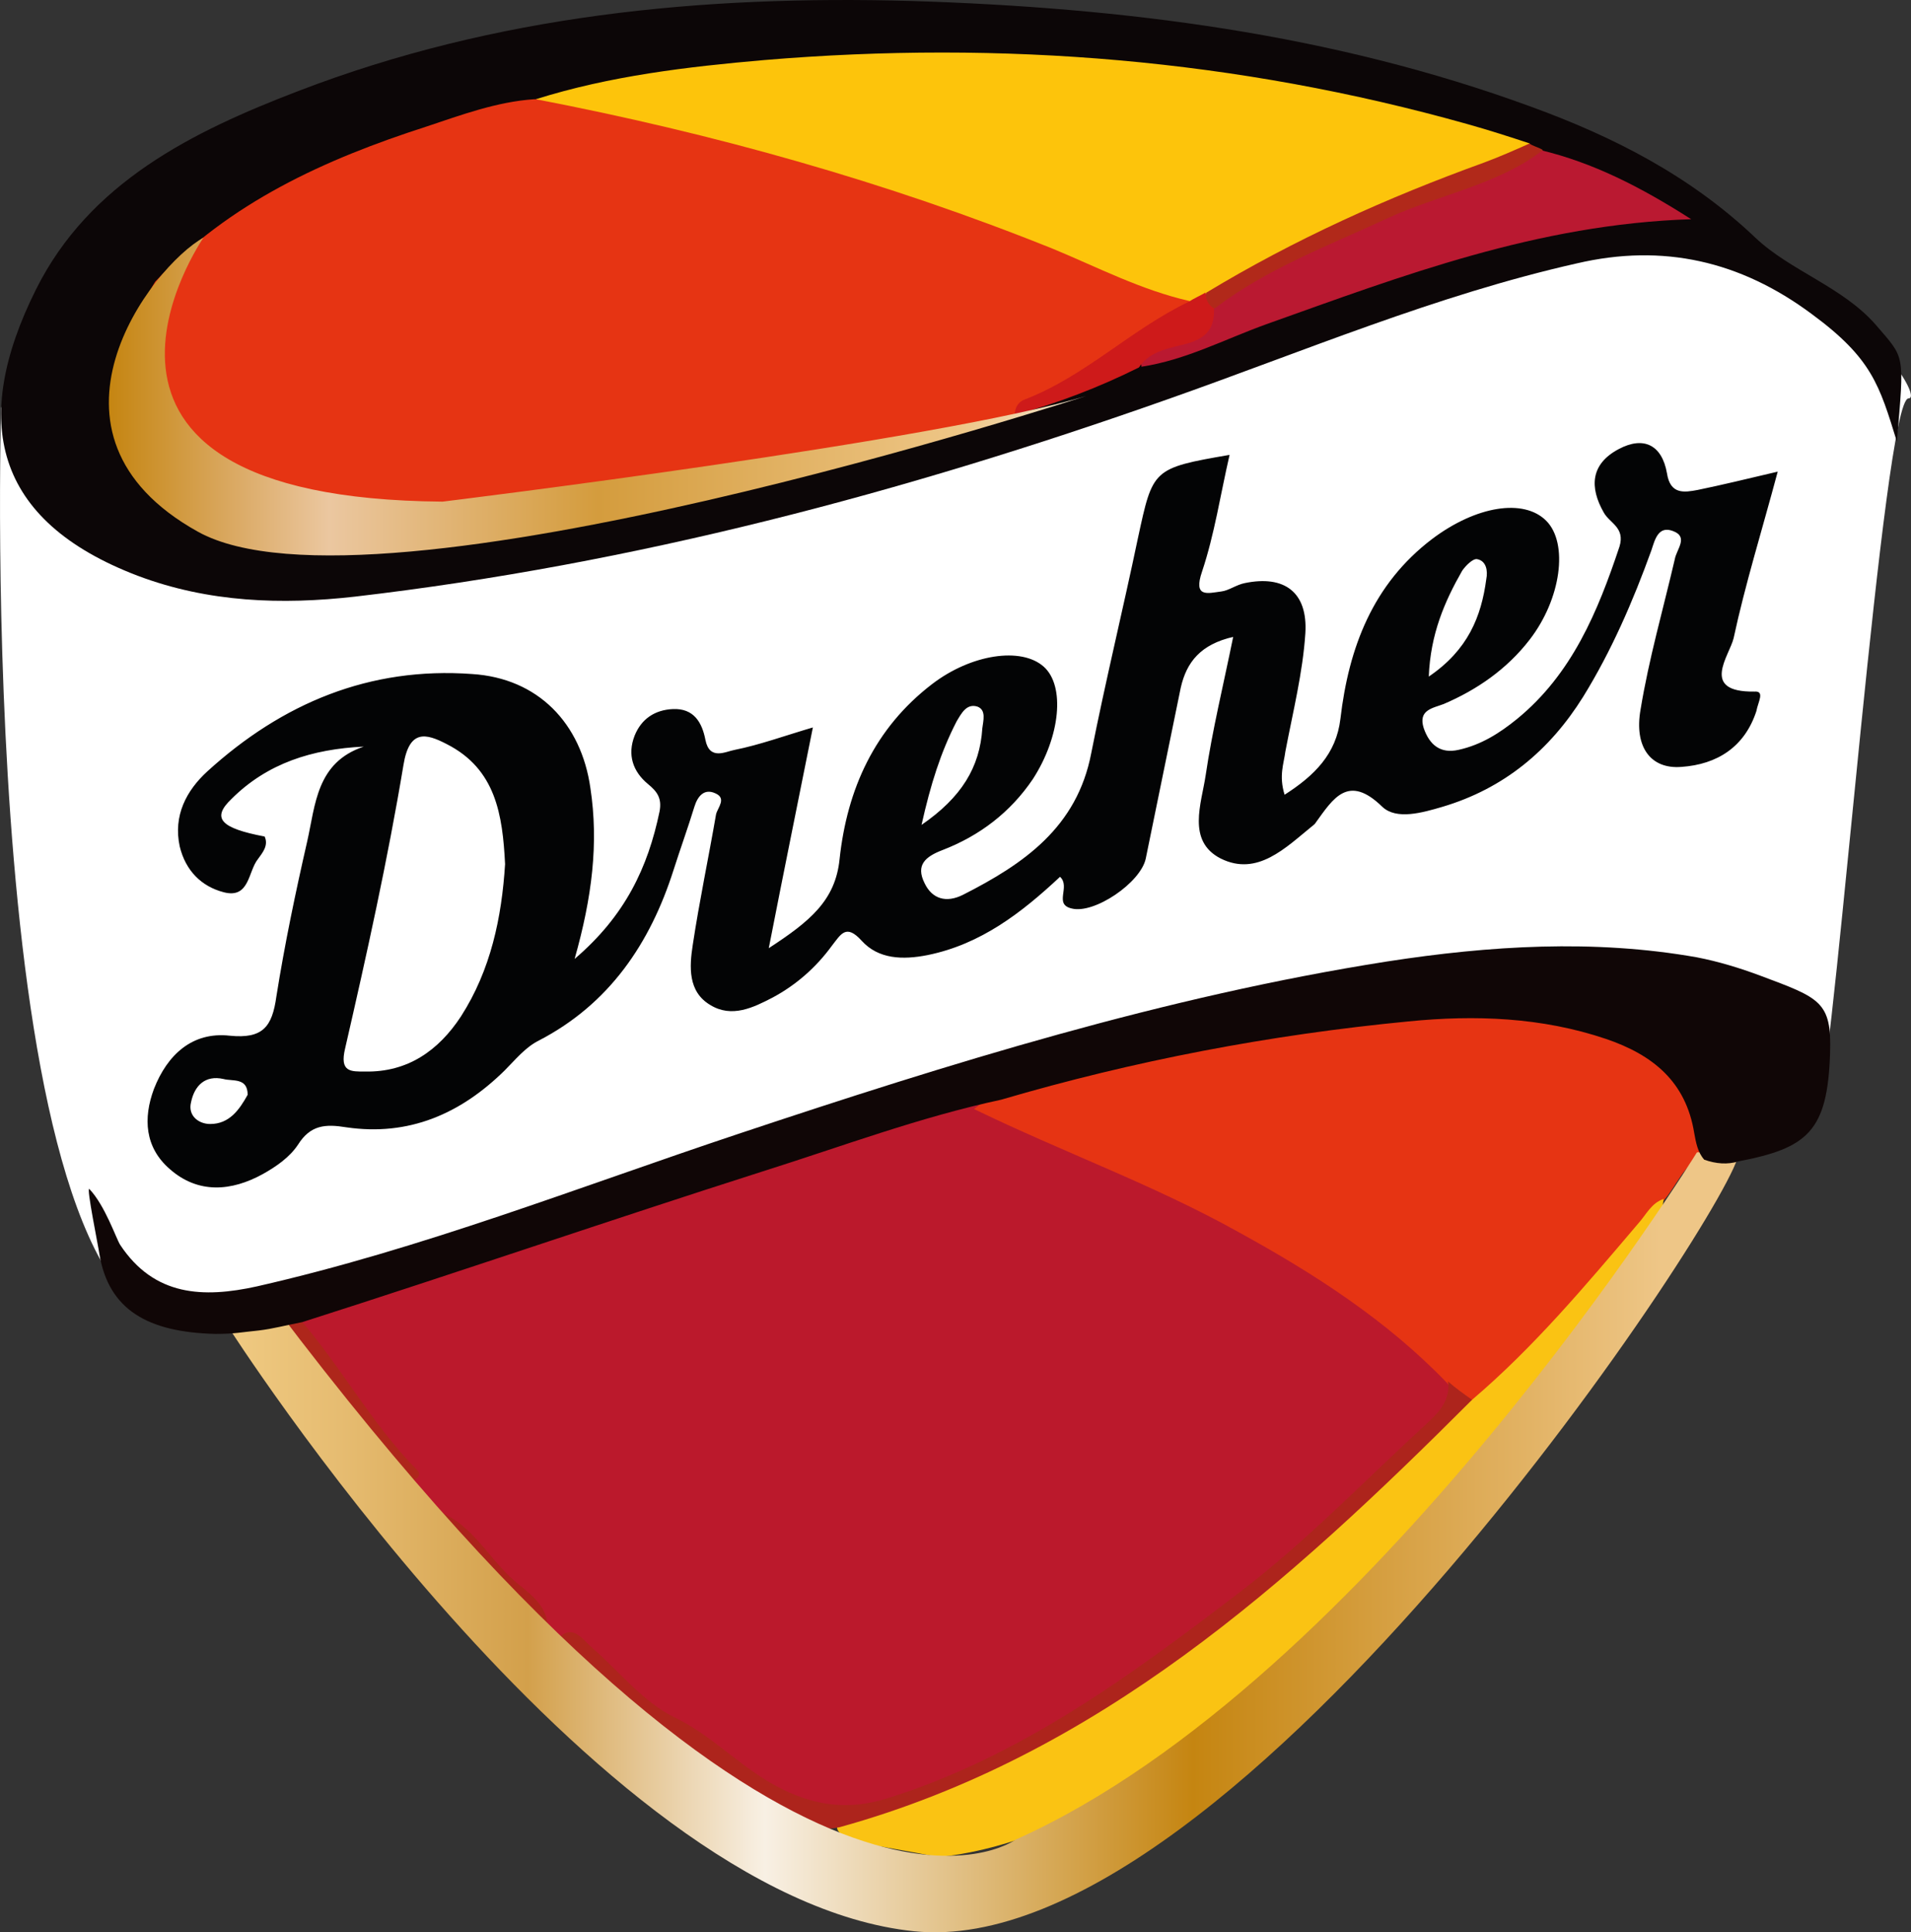 <?xml version="1.0" encoding="utf-8"?>
<!-- Generator: Adobe Illustrator 22.1.0, SVG Export Plug-In . SVG Version: 6.00 Build 0)  -->
<svg version="1.1" id="Laag_1" xmlns="http://www.w3.org/2000/svg" xmlns:xlink="http://www.w3.org/1999/xlink" x="0px" y="0px"
	 viewBox="0 0 2382.9 2409" style="enable-background:new 0 0 2382.9 2409;" xml:space="preserve">
<rect x="0" y="0" width="2382.9" height="2409" fill="#333333" stroke="none"/>
<style type="text/css">
	.st0{fill:#FFFFFF;}
	.st1{fill:#0C0607;}
	.st2{fill:#030405;}
	.st3{fill:#E63413;}
	.st4{fill:#FDC40B;}
	.st5{fill:#BA1931;}
	.st6{fill:#B1291A;}
	.st7{fill:#CE1A1A;}
	.st8{fill:#BB192C;}
	.st9{fill:#AE261B;}
	.st10{fill:#FAC313;}
	.st11{fill:#AD241C;}
	.st12{fill:#AB221B;}
	.st13{fill:url(#SVGID_1_);}
	.st14{fill:url(#SVGID_2_);}
	.st15{fill:#100606;}
</style>
<path class="st0" d="M1.4,507c0,0-33.2,1123.8,226.4,1149.8s723.9-196.3,723.9-196.3s1117.6-417.5,1173.7-14.5
	c0,0,122.6-7.3,143.3-74.8s80-874.5,111.1-874.5S2196,192.3,1900,316.9S131.2,1021.1,1.4,507z"/>
<path class="st1" d="M2365.3,550.6c-21.8-70.6-31.2-103.9-105.9-158.9c-89.3-66.5-185.9-88.3-292.9-63.4
	c-175.5,39.5-341.7,110.1-510,169.3C1127.3,614,790.7,703.3,442.8,743.8c-91.4,10.4-182.8,7.3-271.1-26C-8,649.3-37,524.7,45,360.6
	c66.5-132.9,194.2-196.3,327.2-247.2C618.3,18.8,874.9-6.1,1136.6,1.2c263.8,8.3,523.5,40.5,772.7,131.9
	c102.8,37.4,198.4,86.2,279.4,163.1c43.6,41.5,109.1,61.3,150.6,109.1C2375.7,447.8,2374.7,439.5,2365.3,550.6z"/>
<path class="st2" d="M2187.7,862.2c-68.6,1-31.2-44.7-26-66.5c14.5-67.5,35.3-134,55-207.7c-39.5,9.3-69.6,16.6-99.7,22.8
	c-16.6,3.1-34.3,6.2-38.4-20.8c-6.2-35.3-29.1-46.7-60.2-30.1c-35.3,18.7-36.4,47.8-18.7,78.9c7.3,13.5,27,18.7,19.7,42.6
	c-27,81-59.2,158.9-127.8,215c-21.8,17.7-44.7,32.2-72.7,38.4c-22.9,5.2-36.4-6.2-43.6-27c-7.3-22.9,11.4-24.9,24.9-30.1
	c41.5-17.7,78.9-43.6,107-80c39.5-50.9,48.8-120.5,20.8-148.5c-28-28-87.2-18.7-142.3,22.8c-73.7,56.1-103.9,135-114.3,224.3
	c-5.2,43.6-32.2,70.6-69.6,94.5c-7.3-23.9-1-38.4,1-54c9.3-48.8,21.8-98.7,24.9-147.5c3.1-50.9-26-72.7-75.8-62.3
	c-10.4,2.1-19.7,9.3-29.1,10.4c-16.6,2.1-35.3,8.3-23.9-24.9c15.6-46.7,22.8-95.6,34.3-145.4c-96.6,16.6-95.6,17.7-114.3,103.9
	c-18.7,89.3-40.5,178.6-58.2,268c-17.7,92.4-84.1,138.1-160,176.6c-20.8,10.4-38.4,5.2-47.8-14.5c-11.4-22.8,1-33.2,22.8-41.5
	c45.7-17.7,84.1-46.7,112.2-88.3c34.3-53,40.5-116.3,13.5-140.2c-28-24.9-90.4-15.6-139.2,21.8c-71.7,55-105.9,130.9-115.3,218.1
	c-5.2,51.9-37.4,77.9-88.3,111.1c19.7-100.7,37.4-187,55-275.2c-35.3,10.4-66.5,21.8-97.6,28c-11.4,2.1-31.2,13.5-36.4-12.5
	c-4.2-21.8-14.5-39.5-40.5-38.4c-22.8,1-39.5,12.5-47.8,33.2c-9.3,23.9-2.1,44.7,16.6,60.2c11.4,9.3,17.7,17.7,14.5,34.3
	c-14.5,69.6-42.6,129.8-105.9,183.8c21.8-76.9,30.1-144.4,19.7-212.9c-11.4-81-65.4-137.1-147.5-142.3
	c-127.8-9.3-236.8,36.4-330.3,121.5c-26,23.9-42.6,55-34.3,93.5c7.3,30.1,27,49.9,55,57.1c32.2,8.3,30.1-26,42.6-41.5
	c5.2-7.3,13.5-16.6,8.3-28c-55-10.4-66.5-22.8-41.5-46.7c44.7-44.7,100.7-62.3,165.1-65.4c-59.2,19.7-60.2,72.7-70.6,118.4
	c-14.5,63.4-28,127.8-38.4,193.2c-5.2,37.4-16.6,53-58.2,48.8c-46.7-5.2-77.9,23.9-94.5,66.5c-13.5,36.4-11.4,72.7,19.7,99.7
	c35.3,31.2,76.9,28,116.3,6.2c16.6-9.3,33.2-20.8,43.6-36.4c15.6-24.9,34.3-26,60.2-21.8c77.9,11.4,142.3-16.6,197.3-70.6
	c13.5-13.5,26-29.1,42.6-37.4c88.3-45.7,139.2-121.5,168.3-212.9c8.3-26,17.7-51.9,26-78.9c4.2-13.5,12.5-22.8,26-16.6
	c14.5,6.2,3.1,17.7,1,26c-9.3,54-20.8,108-29.1,163.1c-4.2,27-6.2,58.2,21.8,74.8c27,16.6,54,3.1,77.9-9.3
	c29.1-15.6,54-37.4,73.7-64.4c11.4-14.5,17.7-28,37.4-6.2c20.8,22.8,50.9,23.9,82.1,17.7c66.5-13.5,117.4-53,165.1-97.6
	c13.5,12.5-8.3,34.3,14.5,39.5c28,7.3,86.2-32.2,92.4-62.3c14.5-70.6,29.1-142.3,43.6-212.9c7.3-32.2,24.9-54,65.4-63.4
	c-12.5,61.3-26,116.3-34.3,172.4c-5.2,35.3-23.9,82.1,18.7,103.9c45.7,22.8,81-13.5,114.3-40.5c1-1,3.1-2.1,4.2-4.2
	c21.8-30.1,40.5-61.3,83.1-19.7c17.7,16.6,49.9,7.3,74.8,0c76.9-22.8,134-70.6,175.5-137.1c35.3-57.1,62.3-119.4,85.2-182.8
	c4.2-12.5,8.3-31.2,27-23.9c19.7,7.3,4.2,22.8,2.1,35.3c-14.5,62.3-32.2,123.6-42.6,187c-8.3,46.7,12.5,74.8,50.9,71.7
	c44.7-3.1,78.9-24.9,93.5-69.6C2191.9,875.7,2201.2,861.2,2187.7,862.2L2187.7,862.2z M1823.2,711.6c4.2-6.2,13.5-15.6,18.7-14.5
	c11.4,2.1,13.5,14.5,11.4,24.9c-6.2,46.7-22.8,88.3-71.7,121.5C1783.7,790.5,1801.3,750,1823.2,711.6L1823.2,711.6z M1192.7,899.6
	c6.2-10.4,12.5-22.8,26-18.7c11.4,4.2,7.3,17.7,6.2,27c-3.1,48.8-26,86.2-75.8,120.5C1160.5,977.5,1173,938,1192.7,899.6z
	 M262.1,1401.3c-14.5,0-28-10.4-23.9-27c4.2-20.8,17.7-34.3,40.5-29.1c11.4,3.1,30.1-2.1,30.1,19.7
	C298.4,1383.6,286,1401.3,262.1,1401.3L262.1,1401.3z M574.7,1267.3c-28,42.6-66.5,69.6-119.4,68.6c-17.7,0-32.2,1-24.9-29.1
	c27-117.4,53-234.7,72.7-353.1c7.3-44.7,28-39.5,54-26c61.3,31.2,69.6,88.3,72.7,149.6C625.6,1143.7,612.1,1209.1,574.7,1267.3
	L574.7,1267.3z"/>
<path class="st3" d="M1265.4,516.3c-6.2,3.1-13.5,6.2-19.7,8.3c-55,9.3-108,28-163.1,40.5c-80,19.7-160,35.3-239.9,56.1
	c-110.1,18.7-222.3,21.8-334.4,32.2c-23.9,5.2-47.8,5.2-71.7,1c-28-9.3-57.1-4.2-85.2-12.5c-64.4-22.9-124.6-49.9-156.8-115.3
	c-29.1-58.2-38.4-117.4-1-175.5C286,252.5,405.4,198.5,531.1,158c43.6-14.5,88.3-31.2,135-34.3c120.5-2.1,233.7,36.4,347.9,69.6
	c158.9,46.7,313.7,103.9,464.3,174.5c4.2,4.2,7.3,10.4,4.2,13.5c-46.7,31.2-84.1,73.7-137.1,94.5
	C1318.4,487.3,1290.3,499.7,1265.4,516.3L1265.4,516.3z"/>
<path class="st4" d="M1482.5,375.1c-59.2-13.5-113.2-41.5-168.3-64.4c-208.8-84.1-424.8-144.4-646-187
	c92.4-29.1,189-40.5,284.6-48.8c297.1-24.9,589.9-1,877.6,80c26,7.3,51.9,15.6,76.9,23.9c-1,26-23.9,27-40.5,32.2
	c-123.6,40.5-239.9,97.6-353.1,160C1502.2,376.1,1492.9,380.3,1482.5,375.1L1482.5,375.1z"/>
<path class="st5" d="M1920.8,187.1c65.4,15.6,124.6,45.7,188,86.2c-192.1,6.2-360.4,70.6-529.7,130.9
	c-51.9,18.7-100.7,44.7-155.8,53c-3.1-26,19.7-28,35.3-34.3c22.8-8.3,42.6-18.7,51.9-43.6c58.2-56.1,137.1-75.8,206.7-111.1
	C1781.6,234.9,1854.3,216.2,1920.8,187.1z"/>
<path class="st6" d="M1923.9,187.1c-56.1,43.6-131.9,56.1-194.2,85.2c-73.7,34.3-149.6,62.3-215,112.2c-16.6,1-17.7-7.3-10.4-19.7
	c110.1-66.5,225.4-118.4,345.9-162c19.7-7.3,38.4-15.6,57.1-23.9C1910.4,181.9,1919.7,184,1923.9,187.1L1923.9,187.1z"/>
<path class="st7" d="M1503.3,364.7c0,8.3,3.1,15.6,10.4,19.7c1,23.9-8.3,36.4-32.2,43.6c-21.8,6.2-46.7,8.3-61.3,30.1
	c-49.9,24.9-101.8,44.7-154.8,59.2c0-9.3,4.2-16.6,13.5-19.7c74.8-29.1,131.9-87.2,203.6-121.5C1488.7,372,1496,368.9,1503.3,364.7
	L1503.3,364.7z"/>
<path class="st8" d="M682.7,2045.2v-8.3c-40.5-59.2-92.4-109.1-150.6-151.6c-13.5-9.3-27-17.7-30.1-36.4
	c-22.9-64.4-76.9-108-111.1-165.1c-8.3-14.5-27-22.9-20.8-43.6c115.3-39.5,230.6-78.9,346.9-117.4
	c157.9-51.9,316.8-102.8,475.7-153.7c16.6-5.2,32.2-12.5,49.9-9.3c8.3,6.2-20.8,15.6,8.3,27c163.1,64.4,325.1,134,465.3,242
	c35.3,27,74.8,49.9,96.6,91.4c6.2,27-8.3,46.7-26,63.4c-144.4,140.2-293.9,272.1-469.5,371.8c-62.3,35.3-123.6,66.5-191.1,91.4
	c-67.5,26-129.8,17.7-185.9-23.9c-71.7-53-148.5-98.7-210.8-163.1c-10.4-10.4-21.8-16.6-37.4-13.5
	C689,2047.3,685.8,2046.3,682.7,2045.2L682.7,2045.2z"/>
<path class="st3" d="M1804.5,1724.3c-74.8-77.9-165.1-136.1-259.7-188c-105.9-59.2-219.2-99.7-330.3-153.7
	c12.5-9.3,20.8-15.6,28-20.8c237.8-66.5,476.7-129.8,727-88.3c105.9,17.7,145.4,62.3,155.8,166.2c-26,11.4-34.3,38.4-50.9,57.1
	c-55,92.4-131.9,166.2-208.8,239.9c-7.3,7.3-16.6,12.5-27,13.5C1822.1,1748.2,1812.8,1736.7,1804.5,1724.3L1804.5,1724.3z"/>
<path class="st9" d="M370.1,1640.2c54,61.3,92.4,134,149.6,192.1c8.3,8.3-3.1,13.5-11.4,15.6c-26-9.3-37.4-34.3-56.1-51.9
	c-37.4-55-67.5-115.3-128.8-149.6C338.9,1638.1,354.5,1641.2,370.1,1640.2z"/>
<path class="st10" d="M1835.6,1745.1c76.9-65.4,141.3-142.3,206.7-219.2c10.4-11.4,16.6-26,32.2-31.2
	c-8.3,65.4-60.2,104.9-91.4,155.8c-24.9,40.5-57.1,75.8-86.2,114.3c-48.8,72.7-112.2,134-163.1,204.6c-13.5,18.7-29.1,38.4-55,44.7
	c-42.6,19.7-62.3,62.3-93.5,93.5c-53,21.8-92.4,63.4-139.2,94.5c-84.1,56.1-172.4,101.8-275.2,113.2c-37.4-7.3-75.8-13.5-113.2-20.8
	c-3.1-3.1-7.3-6.2-10.4-9.3c-3.1-3.1-4.2-6.2-3.1-8.3c1-3.1,1-5.2,2.1-5.2c241-66.5,432.1-212.9,617-372.9
	C1721.4,1847.9,1770.2,1787.6,1835.6,1745.1L1835.6,1745.1z"/>
<path class="st11" d="M1835.6,1745.1c-228.5,228.5-466.3,443.5-788.3,532.8c-48.8,10.4-81-19.7-115.3-45.7
	c-86.2-54-162-120.5-238.9-185.9c19.7-24.9,32.2-3.1,45.7,8.3c33.2,29.1,63.4,67.5,101.8,86.2c49.9,23.9,86.2,66.5,136.1,90.4
	c42.6,20.8,83.1,24.9,127.8,11.4c167.2-51.9,305.4-153.7,441.4-257.6c83.1-63.4,155.8-139.2,232.7-209.8c15.6-14.5,30.1-29.1,27-53
	C1814.8,1730.5,1825.2,1737.8,1835.6,1745.1L1835.6,1745.1z"/>
<path class="st12" d="M669.2,2026.5c-44.7-48.8-88.3-97.6-132.9-145.4c49.9,12.5,70.6,60.2,105.9,90.4
	c19.7,16.6,45.7,33.2,39.5,66.5C678.6,2033.8,674.4,2029.6,669.2,2026.5L669.2,2026.5z"/>
<linearGradient id="SVGID_1_" gradientUnits="userSpaceOnUse" x1="495.045" y1="1636.09" x2="612.413" y2="1636.09" gradientTransform="matrix(10.386 0 0 -10.386 -5006.025 17487.357)">
	<stop  offset="0" style="stop-color:#C58511"/>
	<stop  offset="0.131" style="stop-color:#DBAA65"/>
	<stop  offset="0.226" style="stop-color:#EBC7A0"/>
	<stop  offset="0.5" style="stop-color:#D49C3D"/>
	<stop  offset="0.871" style="stop-color:#EEC687"/>
	<stop  offset="1" style="stop-color:#F2E4CE"/>
</linearGradient>
<path class="st13" d="M253.8,296.2c0,0-225.4,325.1,298.1,329.2c0,0,620.1-75.8,802.9-131.9c0,0-890.1,290.8-1108.2,169.3
	S188.3,332.5,253.8,296.2z"/>
<linearGradient id="SVGID_2_" gradientUnits="userSpaceOnUse" x1="509.213" y1="1498.556" x2="690.714" y2="1498.556" gradientTransform="matrix(10.386 0 0 -10.386 -5006.025 17487.357)">
	<stop  offset="6.000000e-03" style="stop-color:#EFC981"/>
	<stop  offset="7.500000e-02" style="stop-color:#E6BC71"/>
	<stop  offset="0.199" style="stop-color:#D3A04B"/>
	<stop  offset="0.356" style="stop-color:#F8F0E4"/>
	<stop  offset="0.639" style="stop-color:#C58511"/>
	<stop  offset="0.867" style="stop-color:#E3B467"/>
	<stop  offset="0.949" style="stop-color:#EEC687"/>
</linearGradient>
<path class="st14" d="M282.9,1651.6c0,0,454.9,714.6,856.9,756.1s1031.4-919.2,1028.3-971.1H2116c0,0-408.2,659.5-849.6,856.9
	c0,0-270,200.5-922.3-662.7C345.2,1630.8,314,1641.2,282.9,1651.6L282.9,1651.6z"/>
<path class="st15" d="M268.3,1663c-84.1-2.1-132.9-30.1-144.4-99.7c-1-8.3-16.6-84.1-12.5-81c19.7,20.8,33.2,61.3,38.4,69.6
	c42.6,64.4,103.9,66.5,170.3,51.9c205.7-46.7,400.9-123.6,600.3-190.1c264.9-88.3,531.8-171.4,809.1-215
	c127.8-19.7,257.6-28,386.4-5.2c27,5.2,54,13.5,78.9,22.8c74.8,28,89.3,32.2,87.2,96.6c-3.1,97.6-28,118.4-114.3,135
	c-13.5,4.2-28,3.1-42.6-2.1c-8.3-9.3-10.4-21.8-12.5-33.2c-10.4-64.4-51.9-97.6-110.1-117.4c-80-27-163.1-30.1-246.2-21.8
	c-172.4,16.6-341.7,48.8-507.9,97.6c-101.8,21.8-198.4,58.2-297.1,89.3c-192.1,61.3-382.2,126.7-574.4,188
	c-21.8,4.2-36.4,8.3-54,10.4C300.5,1660.9,293.2,1663,268.3,1663L268.3,1663z"/>
</svg>
